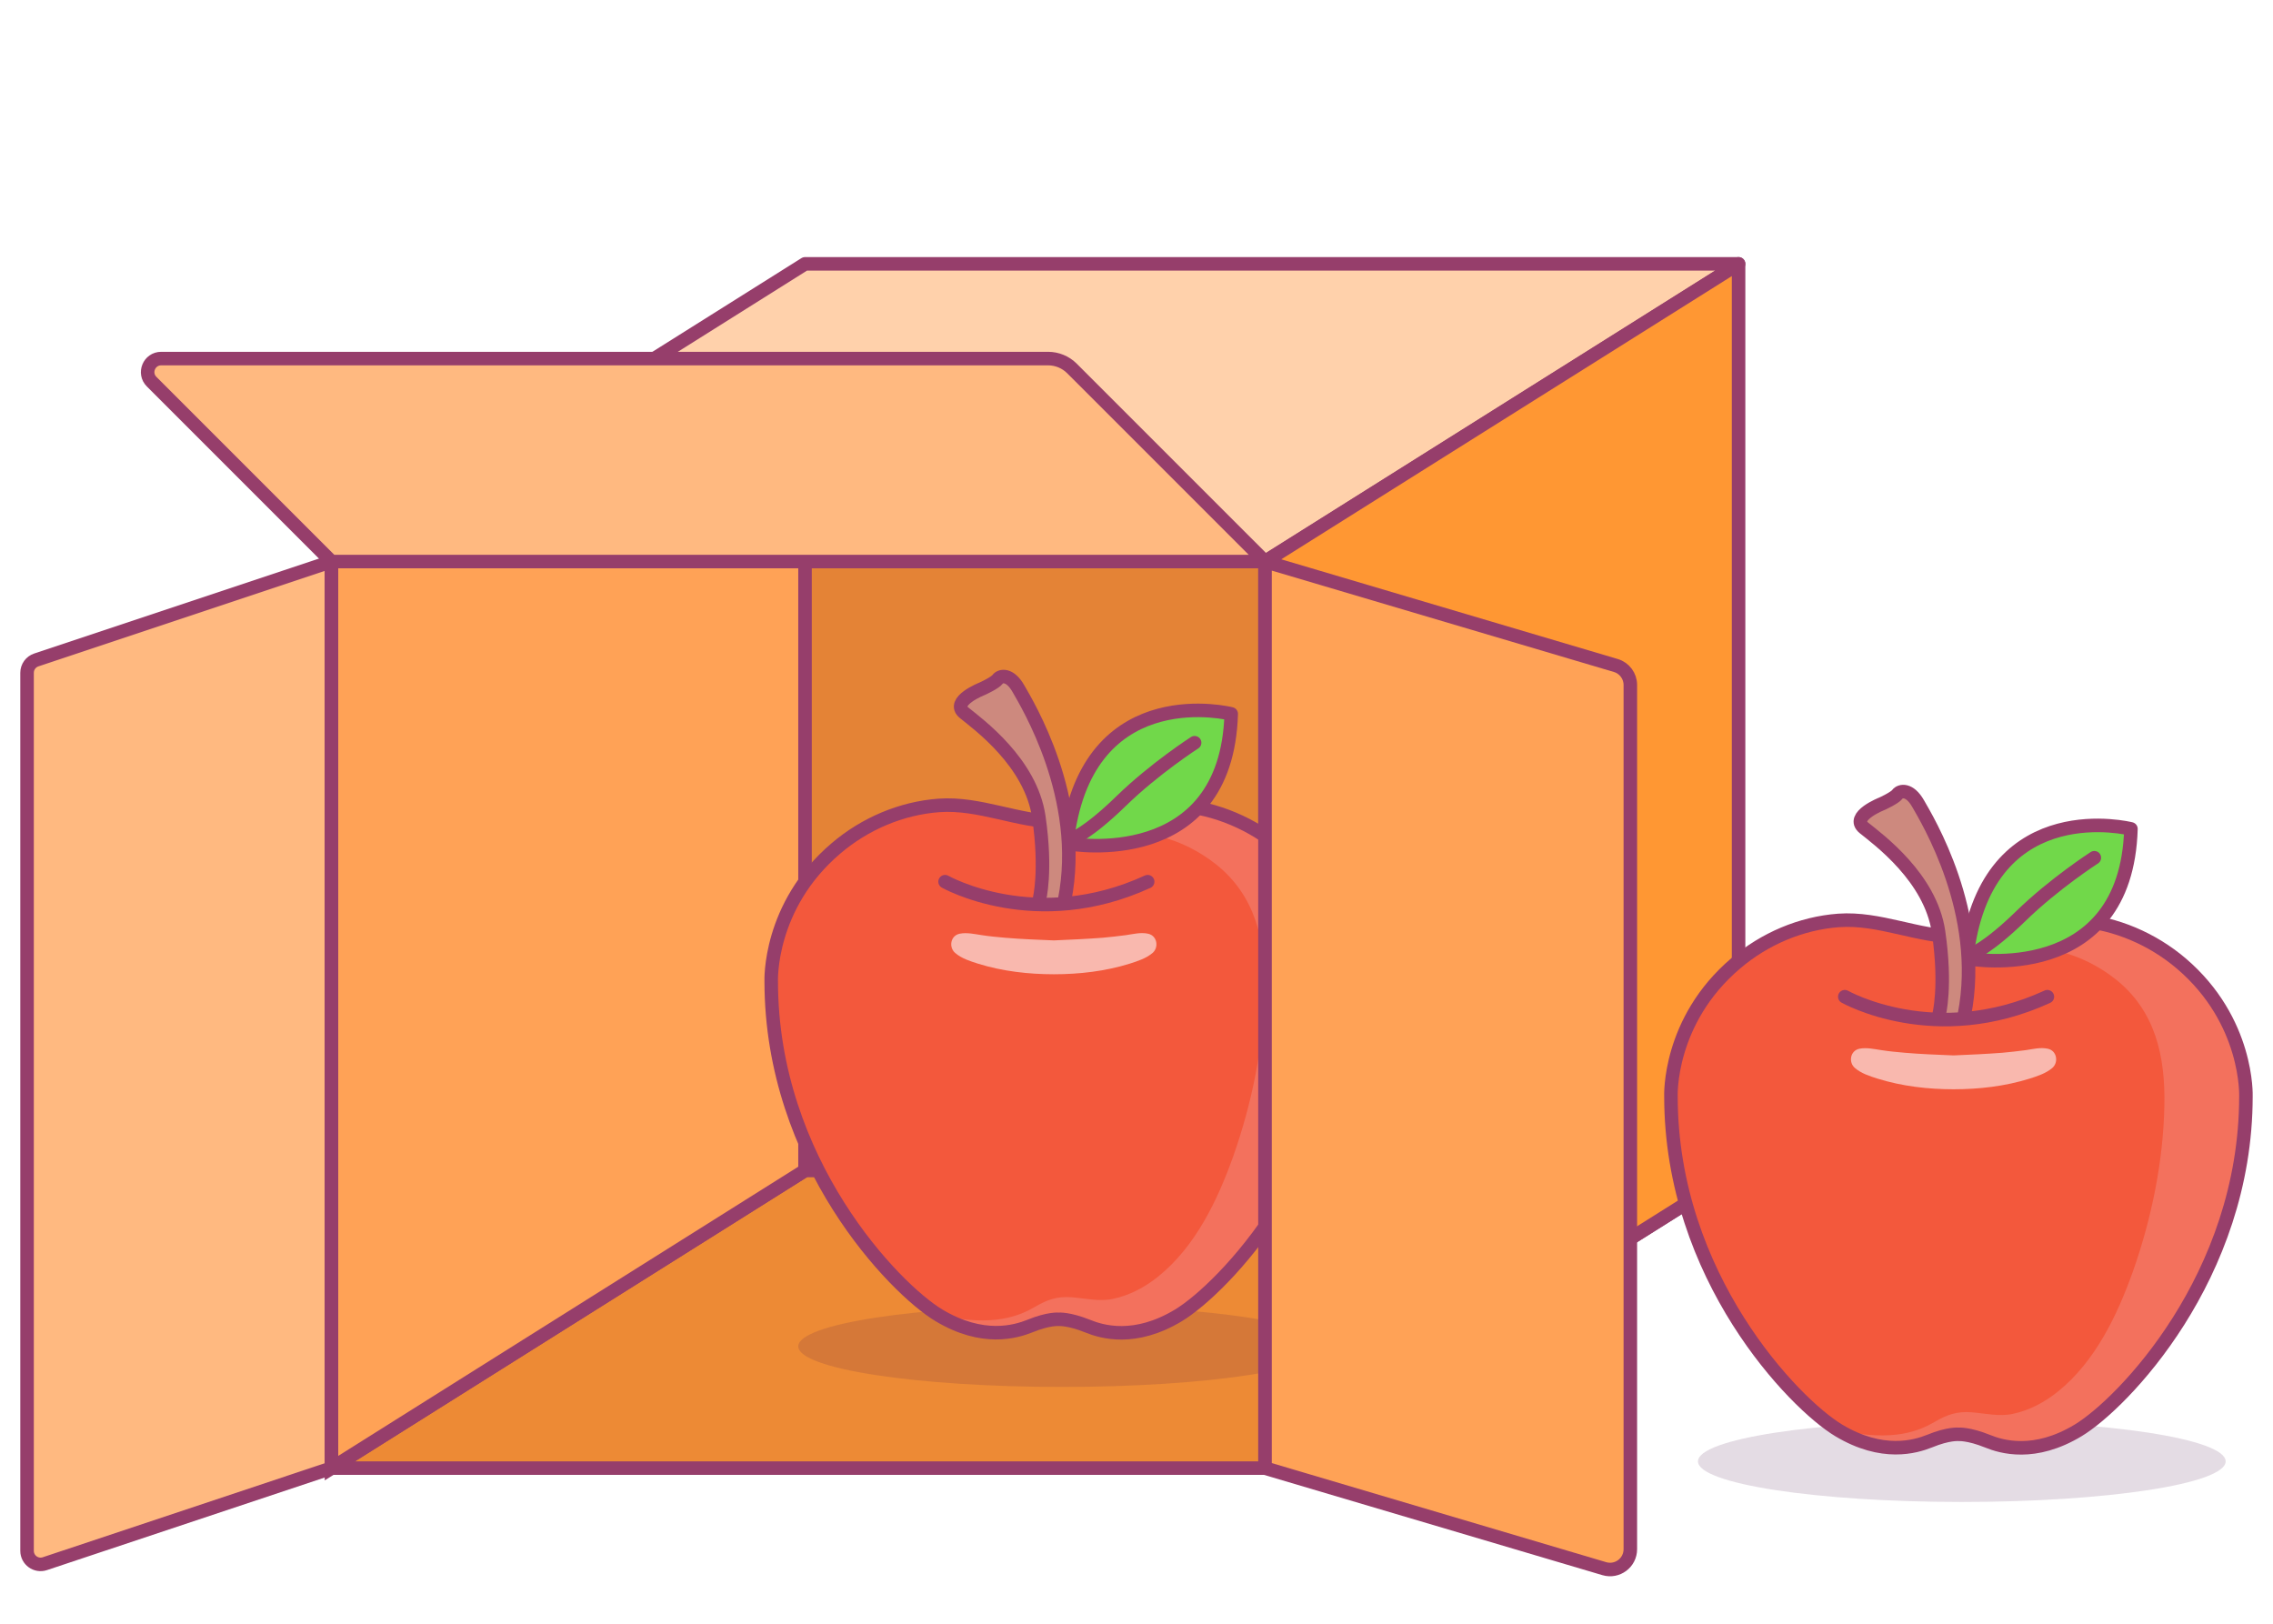 <svg width="336" height="240" viewBox="0 0 336 240" fill="none" xmlns="http://www.w3.org/2000/svg">
<rect x="49" y="83" width="138" height="134" fill="#FF9733"/>
<rect x="49" y="83" width="138" height="134" fill="#4D154D" fill-opacity="0.15"/>
<rect x="49" y="83" width="138" height="134" stroke="#963E6B" stroke-width="2" stroke-linejoin="round"/>
<path d="M49 83L5.368 97.544C4.551 97.816 4 98.581 4 99.442V229.225C4 230.59 5.337 231.554 6.632 231.123L49 217V83Z" fill="#FFB980" stroke="#963E6B" stroke-width="2" stroke-linejoin="round"/>
<path d="M49 83H187L257 39H119L49 83Z" fill="#FFD1AB" stroke="#963E6B" stroke-width="2" stroke-linejoin="round"/>
<path d="M49 217H187L257 173H119L49 217Z" fill="#FF9733"/>
<path d="M49 217H187L257 173H119L49 217Z" fill="#4D154D" fill-opacity="0.1"/>
<path d="M49 217H187L257 173H119L49 217Z" stroke="#963E6B" stroke-width="2" stroke-linejoin="round"/>
<ellipse opacity="0.15" cx="157" cy="199" rx="39" ry="6" fill="#4D154D"/>
<path d="M119 173L49 217V83H119V173Z" fill="#FFA256" stroke="#963E6B" stroke-width="2"/>
<path d="M156.5 121.468C150.477 121.468 144.864 118.608 138.789 119.046C133.201 119.458 127.819 121.777 123.589 125.384C113.542 133.913 114.003 145.044 114.003 145.044C114.003 171.764 132.304 190.523 138.789 194.413C145.274 198.304 150.144 196.835 152.22 196.011C155.039 194.851 156.5 195.006 156.5 195.006C156.5 195.006 157.961 194.877 160.781 196.011C162.857 196.861 167.727 198.33 174.212 194.413C180.696 190.497 198.997 171.764 198.997 145.044C198.997 145.044 199.433 133.913 189.411 125.384C185.182 121.803 179.799 119.458 174.212 119.046C168.163 118.608 162.524 121.468 156.5 121.468V121.468Z" fill="#F3583C"/>
<path d="M158.412 191.744C160.455 191.9 162.498 192.419 164.542 191.978C166.994 191.459 169.241 190.265 171.208 188.682C176.699 184.27 179.994 177.393 182.319 170.853C185.052 163.093 186.788 154.633 186.942 146.406C187.095 139.113 185.613 132.391 179.713 127.72C177.338 125.851 174.477 124.372 171.514 123.671C173.711 122.685 175.805 121.206 177.517 119C181.91 119.882 186.048 121.959 189.419 124.891C199.431 133.455 198.997 144.667 198.997 144.667C198.997 171.605 180.761 190.473 174.273 194.418C167.811 198.336 162.958 196.857 160.889 196.001C158.08 194.859 156.649 194.988 156.649 194.988C156.649 194.988 155.193 194.859 152.384 196.001C150.315 196.857 145.462 198.336 139 194.418C146.969 196.182 150.775 194.443 153.022 193.146C154.836 192.082 156.292 191.589 158.412 191.744Z" fill="#F3715D"/>
<path d="M156.5 121.468C150.477 121.468 144.864 118.608 138.789 119.046C133.201 119.458 127.819 121.777 123.589 125.384C113.542 133.913 114.003 145.044 114.003 145.044C114.003 171.764 132.304 190.523 138.789 194.413C145.274 198.304 150.144 196.835 152.22 196.011C155.039 194.851 156.5 195.006 156.5 195.006C156.5 195.006 157.961 194.877 160.781 196.011C162.857 196.861 167.727 198.33 174.212 194.413C180.696 190.497 198.997 171.764 198.997 145.044C198.997 145.044 199.433 133.913 189.411 125.384C185.182 121.803 179.799 119.458 174.212 119.046C168.163 118.608 162.524 121.468 156.5 121.468V121.468Z" stroke="#963E6B" stroke-width="2" stroke-linecap="round" stroke-linejoin="round"/>
<path d="M157.38 133C160.337 117.954 151.832 104.05 150.549 101.793C149.267 99.536 147.88 99.848 147.487 100.392C147.095 100.937 145.211 101.793 145.211 101.793C145.211 101.793 140.422 103.661 142.541 105.373C144.661 107.085 152.381 112.714 153.559 120.73C154.736 128.772 153.637 132.974 153.637 132.974" fill="#CD897E"/>
<path d="M157.38 133C160.337 117.954 151.832 104.05 150.549 101.793C149.267 99.536 147.88 99.848 147.487 100.392C147.095 100.937 145.211 101.793 145.211 101.793C145.211 101.793 140.422 103.661 142.541 105.373C144.661 107.085 152.381 112.714 153.559 120.73C154.736 128.772 153.637 132.974 153.637 132.974" stroke="#963E6B" stroke-width="2" stroke-linecap="round" stroke-linejoin="round"/>
<path d="M139.702 130.319C139.702 130.319 153.099 137.929 169.649 130.319" stroke="#963E6B" stroke-width="2" stroke-linecap="round" stroke-linejoin="round"/>
<path d="M158.184 124.727C158.184 124.727 181.317 128.798 182 105.516C182 105.516 161.676 100.374 158 122.56" fill="#71D84A"/>
<path d="M158.184 124.727C158.184 124.727 181.317 128.798 182 105.516C182 105.516 161.676 100.374 158 122.56" stroke="#963E6B" stroke-width="2" stroke-linecap="round" stroke-linejoin="round"/>
<path d="M176.59 109.78C176.59 109.78 170.674 113.586 165.722 118.408C160.77 123.229 158.424 124.037 158.424 124.037" stroke="#963E6B" stroke-width="2" stroke-linecap="round" stroke-linejoin="round"/>
<path d="M155.785 144.002C159.538 144.002 163.396 143.559 166.992 142.438C168.139 142.073 169.442 141.656 170.381 140.848C171.319 140.04 171.084 138.294 169.703 138.008C168.634 137.773 167.54 138.06 166.471 138.216C165.298 138.372 164.151 138.503 162.979 138.607C160.581 138.789 158.183 138.894 155.785 138.998C153.387 138.894 150.989 138.815 148.591 138.607C147.418 138.503 146.246 138.398 145.099 138.216C144.03 138.06 142.935 137.799 141.867 138.008C140.485 138.294 140.225 140.014 141.189 140.848C142.154 141.683 143.431 142.073 144.577 142.438C148.174 143.559 152.032 144.002 155.785 144.002V144.002Z" fill="#F9B8AE"/>
<path d="M257 39L187 83V217L257 173V39Z" fill="#FF9733" stroke="#963E6B" stroke-width="2" stroke-linejoin="round"/>
<path d="M241 101.24C241 99.911 240.126 98.741 238.852 98.364L187 83V217L237.148 231.859C239.07 232.428 241 230.988 241 228.982V101.24Z" fill="#FFA256" stroke="#963E6B" stroke-width="2" stroke-linejoin="round"/>
<path d="M49 83H187L158.464 54.465C157.527 53.527 156.255 53 154.929 53H23.828C22.047 53 21.154 55.154 22.414 56.414L49 83Z" fill="#FFB980" stroke="#963E6B" stroke-width="2" stroke-linejoin="round"/>
<ellipse opacity="0.15" cx="290" cy="216" rx="39" ry="6" fill="#4D154D"/>
<path d="M289.5 138.468C283.477 138.468 277.864 135.608 271.789 136.046C266.201 136.458 260.819 138.777 256.589 142.384C246.542 150.913 247.003 162.044 247.003 162.044C247.003 188.764 265.304 207.523 271.789 211.413C278.274 215.304 283.144 213.835 285.22 213.011C288.039 211.851 289.5 212.006 289.5 212.006C289.5 212.006 290.961 211.877 293.781 213.011C295.857 213.861 300.727 215.33 307.212 211.413C313.696 207.497 331.997 188.764 331.997 162.044C331.997 162.044 332.433 150.913 322.411 142.384C318.182 138.803 312.799 136.458 307.212 136.046C301.163 135.608 295.524 138.468 289.5 138.468V138.468Z" fill="#F3583C"/>
<path d="M291.412 208.744C293.455 208.9 295.498 209.419 297.542 208.978C299.994 208.459 302.241 207.265 304.208 205.682C309.699 201.27 312.994 194.393 315.319 187.853C318.052 180.093 319.788 171.633 319.942 163.406C320.095 156.113 318.613 149.391 312.713 144.72C310.338 142.851 307.477 141.372 304.514 140.671C306.711 139.685 308.805 138.206 310.517 136C314.91 136.882 319.048 138.959 322.419 141.891C332.431 150.455 331.997 161.667 331.997 161.667C331.997 188.605 313.761 207.473 307.273 211.418C300.811 215.336 295.958 213.857 293.889 213.001C291.08 211.859 289.649 211.988 289.649 211.988C289.649 211.988 288.193 211.859 285.384 213.001C283.315 213.857 278.462 215.336 272 211.418C279.969 213.182 283.775 211.443 286.022 210.146C287.836 209.082 289.292 208.589 291.412 208.744Z" fill="#F3715D"/>
<path d="M289.5 138.468C283.477 138.468 277.864 135.608 271.789 136.046C266.201 136.458 260.819 138.777 256.589 142.384C246.542 150.913 247.003 162.044 247.003 162.044C247.003 188.764 265.304 207.523 271.789 211.413C278.274 215.304 283.144 213.835 285.22 213.011C288.039 211.851 289.5 212.006 289.5 212.006C289.5 212.006 290.961 211.877 293.781 213.011C295.857 213.861 300.727 215.33 307.212 211.413C313.696 207.497 331.997 188.764 331.997 162.044C331.997 162.044 332.433 150.913 322.411 142.384C318.182 138.803 312.799 136.458 307.212 136.046C301.163 135.608 295.524 138.468 289.5 138.468V138.468Z" stroke="#963E6B" stroke-width="2" stroke-linecap="round" stroke-linejoin="round"/>
<path d="M290.38 150C293.337 134.954 284.832 121.05 283.549 118.793C282.267 116.536 280.88 116.848 280.487 117.392C280.095 117.937 278.211 118.793 278.211 118.793C278.211 118.793 273.422 120.661 275.541 122.373C277.661 124.085 285.381 129.714 286.559 137.73C287.736 145.772 286.637 149.974 286.637 149.974" fill="#CD897E"/>
<path d="M290.38 150C293.337 134.954 284.832 121.05 283.549 118.793C282.267 116.536 280.88 116.848 280.487 117.392C280.095 117.937 278.211 118.793 278.211 118.793C278.211 118.793 273.422 120.661 275.541 122.373C277.661 124.085 285.381 129.714 286.559 137.73C287.736 145.772 286.637 149.974 286.637 149.974" stroke="#963E6B" stroke-width="2" stroke-linecap="round" stroke-linejoin="round"/>
<path d="M272.702 147.319C272.702 147.319 286.099 154.929 302.649 147.319" stroke="#963E6B" stroke-width="2" stroke-linecap="round" stroke-linejoin="round"/>
<path d="M291.184 141.727C291.184 141.727 314.317 145.798 315 122.516C315 122.516 294.676 117.374 291 139.56" fill="#71D84A"/>
<path d="M291.184 141.727C291.184 141.727 314.317 145.798 315 122.516C315 122.516 294.676 117.374 291 139.56" stroke="#963E6B" stroke-width="2" stroke-linecap="round" stroke-linejoin="round"/>
<path d="M309.59 126.78C309.59 126.78 303.674 130.586 298.722 135.408C293.77 140.229 291.424 141.037 291.424 141.037" stroke="#963E6B" stroke-width="2" stroke-linecap="round" stroke-linejoin="round"/>
<path d="M288.785 161.002C292.538 161.002 296.396 160.559 299.992 159.438C301.139 159.073 302.442 158.656 303.381 157.848C304.319 157.04 304.084 155.294 302.703 155.008C301.634 154.773 300.54 155.06 299.471 155.216C298.298 155.372 297.151 155.503 295.979 155.607C293.581 155.789 291.183 155.894 288.785 155.998C286.387 155.894 283.989 155.815 281.591 155.607C280.418 155.503 279.246 155.398 278.099 155.216C277.03 155.06 275.935 154.799 274.867 155.008C273.485 155.294 273.225 157.014 274.189 157.848C275.154 158.683 276.431 159.073 277.577 159.438C281.174 160.559 285.032 161.002 288.785 161.002V161.002Z" fill="#F9B8AE"/>
</svg>
